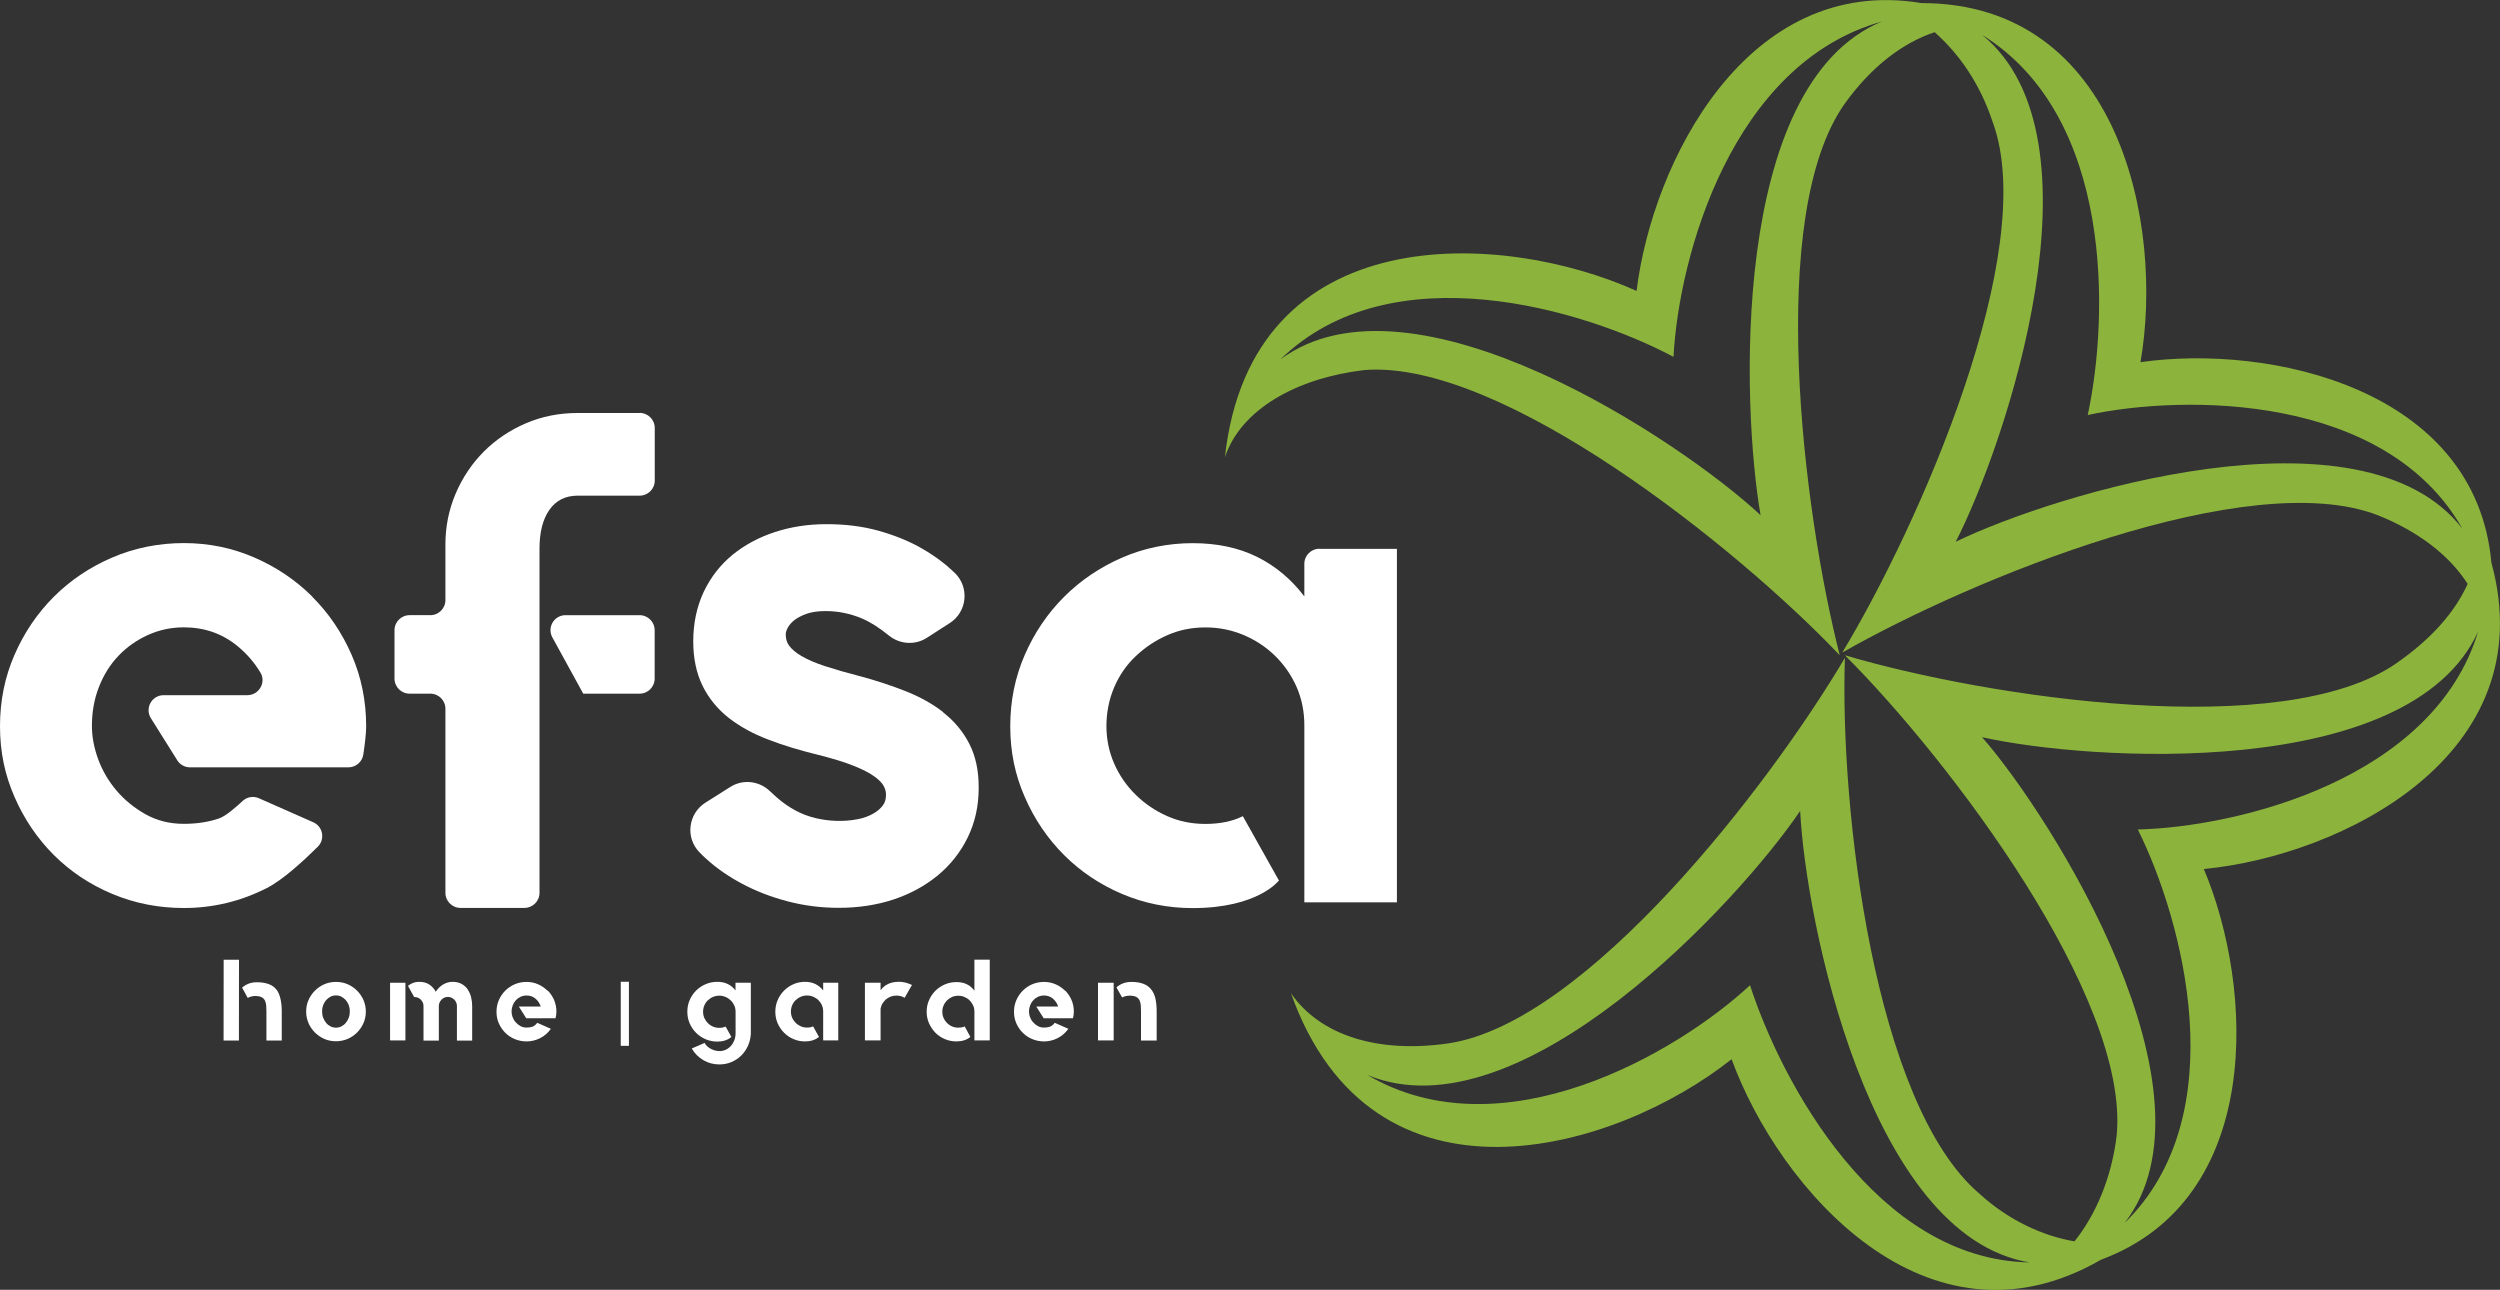 <?xml version="1.0" encoding="UTF-8"?>
<svg id="Layer_2" data-name="Layer 2" xmlns="http://www.w3.org/2000/svg" viewBox="0 0 300 154.78">
  <rect x="0" y="0" width="300" height="154.78" fill="#333333" stroke="none"/>
  <defs>
    <style>
      .cls-1 {
        fill: #fff;
      }

      .cls-2 {
        fill: #8cb43c;
        fill-rule: evenodd;
      }
    </style>
  </defs>
  <g id="Layer_1-2" data-name="Layer 1">
    <g>
      <path class="cls-2" d="m200.82,42.81c.64-12.04,6.98-35.17,25.01-40.23-18.35,7.6-16.78,46.57-14.56,59.24-9.49-8.86-41.79-30.41-57.62-18.69,13.31-12.98,36.41-6.02,47.17-.31m9.19,75.4c-8.87,8.24-29.77,20.28-45.92,10.78,18.37,7.59,44.64-20.91,51.93-31.69.64,12.99,8.23,51.01,27.54,54.18-18.36-.32-29.75-21.54-33.56-33.27m11.39-39.28c-9.18,15.52-31.01,43.71-47.49,46.25-8.55,1.27-15.51-.95-18.99-6.01,9.82,27.56,38.95,19,52.88,7.92,5.68,15.52,23.43,36.12,44.32,24.07,19.63-7.28,18.36-32.62,12.35-46.89,16.46-1.58,40.84-13.62,34.51-36.75-1.89-20.91-26.59-26.29-42.11-24.07,2.85-16.47-2.53-43.09-26.28-43.09-20.89-3.48-32.29,19.01-34.19,34.54-16.15-7.29-46.23-8.88-49.4,19.95,1.9-5.7,8.55-9.5,16.78-10.46,16.47-1.26,44.65,21.24,57,34.23-4.44-17.42-8.86-52.92.62-66.22,3.18-4.43,6.97-7.29,10.77-8.55,2.85,2.53,5.38,6.02,6.96,10.77,5.71,15.52-8.86,48.47-18.05,63.68,15.51-8.86,48.76-22.49,64.28-16.48,4.75,1.9,8.55,4.75,10.77,8.24-1.58,3.48-4.43,6.65-8.54,9.51-13.62,9.5-49.09,4.11-66.19-.95,12.68,12.67,34.21,41.18,32.61,57.65-.61,5.07-2.52,9.51-5.06,12.68-3.8-.64-7.91-2.53-11.39-5.7-12.67-10.77-16.78-46.26-16.16-64.31m35.15,20.59c5.37,10.78,11.72,34.22-1.58,47.21,12.02-15.52-8.55-48.47-17.11-58.29,12.68,2.85,51.3,5.37,59.53-12.68-5.38,17.75-28.82,23.45-40.84,23.76m-6.01-49.74c11.72-2.53,35.78-2.53,44.95,13.63-12.03-15.53-49.08-4.12-60.79,1.58,6.01-11.73,18.36-48.47,3.16-60.83,15.84,9.82,15.2,33.9,12.68,45.62"/>
      <g>
        <g>
          <path class="cls-1" d="m30.83,117.87c-.35,0-.67.05-.97.16-.29.11-.56.27-.8.48h-.01s.66,1.21.66,1.21v.03s.03-.01.03-.01c.31-.15.6-.22.87-.22.34,0,.61.05.79.15.19.1.32.24.4.41.08.18.13.38.15.61.01.23.02.47.02.72v3.45h1.84v-3.46c0-1.2-.21-2.08-.62-2.63-.46-.6-1.24-.9-2.36-.9Z"/>
          <polygon class="cls-1" points="26.83 124.86 28.67 124.86 28.68 115.17 26.84 115.17 26.83 124.86"/>
          <path class="cls-1" d="m42.85,118.88c-.32-.32-.7-.58-1.13-.77-.43-.19-.9-.28-1.4-.28s-.96.09-1.4.28c-.43.19-.81.45-1.13.77-.32.32-.58.7-.77,1.13-.19.43-.28.9-.28,1.38s.1.95.28,1.38c.19.43.45.81.77,1.13.32.32.7.58,1.13.77.43.19.9.28,1.4.28s.96-.1,1.4-.28c.43-.19.81-.45,1.13-.77.32-.32.58-.7.77-1.13.19-.43.28-.9.28-1.38s-.1-.95-.28-1.38c-.19-.43-.45-.81-.77-1.13Zm-1,3.25c-.09.24-.21.44-.36.62-.15.18-.33.32-.53.42-.2.1-.41.15-.64.15s-.45-.05-.65-.15c-.2-.1-.38-.24-.53-.42s-.27-.39-.36-.62c-.09-.24-.13-.49-.13-.77,0-.26.04-.5.13-.74.09-.24.21-.44.36-.61.15-.17.33-.31.53-.41.2-.1.42-.15.65-.15s.45.05.64.15c.2.1.37.24.53.41.15.17.27.37.36.61.09.24.13.48.13.74,0,.28-.04.53-.13.77Z"/>
          <rect class="cls-1" x="46.81" y="117.93" width="1.84" height="6.92"/>
          <path class="cls-1" d="m56.14,118.75c-.18-.28-.43-.5-.73-.67-.3-.17-.67-.26-1.1-.26-.36,0-.7.09-1.03.26-.33.17-.62.43-.88.77-.04.05-.07.1-.11.16-.18-.34-.42-.62-.75-.85-.32-.23-.74-.34-1.26-.34-.48,0-.92.16-1.31.47v.03c.13.25.26.47.36.66.09.17.18.32.25.45.07.14.12.21.12.21.17,0,.32.03.45.08.13.06.25.13.35.24.1.1.18.22.24.35.06.13.08.27.08.42v4.14h1.84v-4.14c0-.3.11-.55.32-.77.21-.22.47-.33.77-.33.15,0,.29.03.42.09.13.06.25.14.35.24.1.1.17.22.23.35.06.13.08.27.08.42v4.14s1.83,0,1.83,0v-4.13c0-.35-.04-.7-.12-1.04-.08-.35-.22-.66-.4-.93Z"/>
          <path class="cls-1" d="m65.69,118.88c-.32-.32-.7-.58-1.13-.77-.43-.19-.9-.28-1.38-.28s-.97.09-1.41.28-.82.45-1.14.77-.58.7-.77,1.14c-.19.43-.28.9-.28,1.4s.09.95.28,1.38c.19.43.45.81.77,1.13.32.32.7.58,1.14.76s.91.28,1.41.28c.57,0,1.11-.13,1.63-.39.51-.26.94-.62,1.27-1.09l.03-.03-1.61-.71h-.03s-.01,0-.01,0c-.18.24-.38.39-.59.46-.21.07-.44.1-.68.1-.28,0-.53-.06-.75-.19-.22-.12-.41-.28-.57-.46-.16-.18-.28-.39-.36-.61-.08-.22-.12-.44-.12-.65,0-.28.05-.53.14-.77.09-.23.22-.44.38-.61.16-.17.35-.31.57-.41.22-.1.46-.15.71-.15.41,0,.76.12,1.06.37.3.25.51.57.64.95h-2.63l.89,1.41h3.52v-.03c.07-.25.1-.51.1-.77,0-.5-.1-.96-.28-1.4-.19-.43-.45-.81-.77-1.14Z"/>
          <rect class="cls-1" x="74.49" y="117.81" width=".98" height="7.69"/>
          <path class="cls-1" d="m88.28,118.88c-.52-.7-1.25-1.06-2.19-1.06-.5,0-.97.09-1.41.28-.44.19-.83.45-1.15.77-.32.32-.58.7-.77,1.14-.19.43-.28.9-.28,1.4s.09.95.28,1.39c.19.44.45.82.77,1.14.32.32.71.58,1.15.77.44.19.91.28,1.41.28.66,0,1.22-.18,1.67-.55h.01s-.69-1.24-.69-1.24h-.01s-.01-.01-.01-.01c-.21.1-.46.15-.75.15-.27,0-.52-.05-.75-.15-.24-.1-.44-.24-.62-.42-.18-.18-.31-.38-.42-.61-.1-.23-.15-.48-.15-.75s.05-.52.15-.76c.1-.24.24-.44.42-.61.18-.17.38-.31.62-.41.24-.1.49-.15.75-.15s.52.05.75.15c.24.1.44.24.62.41.18.17.32.37.43.61.11.24.16.49.16.76v2.54c0,.33-.05.63-.16.9-.11.27-.25.5-.43.69-.18.19-.39.34-.62.44-.23.1-.47.15-.71.15-.16,0-.32-.02-.49-.06-.17-.04-.34-.1-.5-.18-.16-.08-.31-.18-.46-.3-.14-.12-.26-.27-.35-.44l-1.52.66h-.01s.01.04.01.04c.34.58.81,1.04,1.39,1.38.59.34,1.22.5,1.9.5.51,0,.99-.09,1.44-.28.45-.19.85-.45,1.18-.78.34-.33.61-.72.81-1.16.2-.45.32-.93.35-1.45v-6.13h-1.84v.95Z"/>
          <path class="cls-1" d="m98.79,118.87c-.26-.34-.57-.6-.93-.78s-.78-.27-1.26-.27-.95.09-1.38.28c-.43.19-.81.45-1.13.77-.32.32-.58.7-.77,1.14-.19.43-.28.9-.28,1.4s.09.95.28,1.39c.19.43.45.81.77,1.13.32.32.7.58,1.13.76.43.19.9.28,1.38.28.66,0,1.22-.17,1.67-.53h.01s-.69-1.25-.69-1.25v-.03h-.01c-.2.1-.45.15-.73.15-.27,0-.52-.05-.75-.15-.23-.1-.44-.24-.62-.42-.18-.18-.32-.38-.42-.61-.1-.23-.15-.48-.15-.74s.05-.52.15-.76c.1-.24.24-.44.42-.61.18-.17.38-.31.62-.41.23-.1.48-.15.75-.15s.5.05.74.15c.24.1.44.23.62.41.18.18.32.38.42.61.1.23.15.48.15.75v3.47h1.81v-6.92h-1.81v.93Z"/>
          <path class="cls-1" d="m107.82,117.82c-.94,0-1.66.34-2.15,1.01v-.9h-1.88v6.92h1.88v-3.81c.04-.22.11-.43.23-.62.12-.19.26-.36.42-.5.17-.14.36-.25.57-.33.21-.08.44-.12.68-.12.35,0,.68.09.98.26h.01s.71-1.25.71-1.25l.17-.28h-.01c-.52-.26-1.05-.39-1.61-.39Z"/>
          <path class="cls-1" d="m116.94,118.9c-.5-.7-1.22-1.05-2.16-1.05-.5,0-.96.09-1.4.28-.43.19-.81.44-1.13.76s-.58.7-.77,1.14c-.19.43-.28.9-.28,1.38s.09.95.28,1.38c.19.43.45.81.77,1.14s.7.58,1.13.76c.43.19.9.28,1.4.28.66,0,1.21-.17,1.66-.53h.01s-.68-1.26-.68-1.26h-.03c-.11.06-.23.09-.36.11-.13.02-.26.03-.39.03-.27,0-.52-.05-.75-.15-.23-.1-.43-.24-.6-.41-.17-.17-.31-.37-.41-.6-.1-.23-.15-.48-.15-.75s.05-.52.15-.75c.1-.23.24-.43.41-.61.17-.17.37-.31.6-.41.23-.1.48-.15.75-.15s.52.05.75.15c.23.1.44.23.61.4.17.17.31.37.42.6.11.23.16.48.16.73v3.48s1.84,0,1.84,0v-9.69h-1.84v3.74Z"/>
          <path class="cls-1" d="m127.8,118.88c-.32-.32-.7-.58-1.14-.77-.43-.19-.9-.28-1.38-.28s-.97.09-1.41.28c-.44.19-.82.45-1.14.77s-.58.7-.77,1.14c-.19.43-.28.9-.28,1.4s.09.95.28,1.38c.19.43.45.81.77,1.13.32.32.7.58,1.14.76.44.18.91.28,1.41.28.57,0,1.11-.13,1.63-.39.51-.26.93-.62,1.27-1.09l.03-.03-1.61-.71h-.03s-.01,0-.01,0c-.19.24-.38.39-.59.46-.21.07-.44.1-.69.1-.28,0-.53-.06-.75-.19-.22-.12-.41-.28-.57-.46-.16-.18-.28-.39-.36-.61-.08-.22-.12-.44-.12-.65,0-.28.05-.53.14-.77.09-.23.22-.44.38-.61.16-.17.35-.31.57-.41.22-.1.46-.15.71-.15.41,0,.76.12,1.06.37.3.25.51.57.64.95h-2.63l.89,1.41h3.52v-.03c.07-.25.1-.51.1-.77,0-.5-.09-.96-.28-1.4-.19-.43-.45-.81-.77-1.14Z"/>
          <path class="cls-1" d="m138.65,119.82c-.1-.43-.27-.79-.5-1.08-.47-.61-1.26-.91-2.37-.91-.72,0-1.32.22-1.8.65h-.01s.68,1.21.68,1.21h.01s0,0,0,0c.28-.14.58-.21.9-.21.34,0,.6.05.79.15.18.1.32.24.4.42.08.18.13.39.15.63.01.24.02.48.02.74v3.44h1.88v-3.43c0-.64-.05-1.17-.15-1.61Z"/>
          <rect class="cls-1" x="131.76" y="117.93" width="1.88" height="6.92"/>
        </g>
        <g>
          <path class="cls-1" d="m37.5,71.62c-1.98-1.98-4.3-3.55-6.96-4.71-2.66-1.16-5.49-1.74-8.48-1.74s-5.93.58-8.61,1.74c-2.69,1.16-5.02,2.73-7,4.71-1.98,1.98-3.55,4.3-4.71,6.96-1.16,2.66-1.74,5.51-1.74,8.57s.58,5.83,1.74,8.48c1.16,2.66,2.73,4.98,4.71,6.96,1.98,1.98,4.31,3.54,7,4.67,2.69,1.13,5.56,1.7,8.61,1.7,3.51,0,6.83-.8,9.97-2.4,1.91-.97,4.43-3.29,6.11-4.96.9-.9.61-2.42-.55-2.93l-6.52-2.88c-.66-.29-1.43-.17-1.96.33-.82.77-2.06,1.84-2.85,2.1-1.27.43-2.67.64-4.2.64-1.7,0-3.22-.38-4.58-1.14-1.36-.76-2.52-1.71-3.48-2.83-.96-1.13-1.7-2.38-2.21-3.76-.51-1.38-.76-2.72-.76-4.02,0-1.69.28-3.25.85-4.69.56-1.44,1.34-2.68,2.33-3.72.99-1.04,2.16-1.87,3.52-2.49,1.36-.62,2.8-.93,4.33-.93,2.49,0,4.65.76,6.49,2.29,1.09.9,1.99,1.95,2.71,3.15.71,1.19-.2,2.7-1.58,2.7h-10.04c-1.42,0-2.29,1.56-1.53,2.77l3.16,5.04c.33.53.91.85,1.53.85h19.01c.9,0,1.65-.65,1.79-1.54.16-1.08.34-2.48.34-3.38,0-3.05-.58-5.91-1.74-8.57-1.16-2.66-2.73-4.98-4.71-6.96Z"/>
          <path class="cls-1" d="m76.75,49.56h-7.44c-2.21,0-4.27.41-6.19,1.23-1.92.82-3.61,1.95-5.05,3.39-1.44,1.44-2.57,3.13-3.39,5.05-.82,1.92-1.23,3.96-1.23,6.11v6.67c0,1-.81,1.81-1.81,1.81h-2.49c-1,0-1.81.81-1.81,1.81v5.8c0,1,.81,1.81,1.81,1.81h2.49c1,0,1.81.81,1.81,1.81v22.09c0,1,.81,1.81,1.81,1.81h7.67c1,0,1.81-.81,1.81-1.81v-41.29c0-1.98.39-3.53,1.19-4.67.79-1.13,1.92-1.7,3.39-1.7h7.44c1,0,1.81-.81,1.81-1.81v-6.31c0-1-.81-1.81-1.81-1.81Z"/>
          <path class="cls-1" d="m76.75,73.82h-8.88c-1.38,0-2.25,1.47-1.58,2.68l3.7,6.74h6.76c1,0,1.81-.81,1.81-1.81v-5.8c0-1-.81-1.81-1.81-1.81Z"/>
          <path class="cls-1" d="m158.33,65.85c-1,0-1.81.81-1.81,1.81v3.91c-1.58-2.08-3.48-3.66-5.68-4.75-2.21-1.09-4.78-1.64-7.72-1.64s-5.83.58-8.48,1.74c-2.66,1.16-4.98,2.73-6.96,4.71-1.98,1.98-3.55,4.3-4.71,6.96-1.16,2.66-1.74,5.51-1.74,8.57s.58,5.83,1.74,8.48c1.16,2.66,2.73,4.98,4.71,6.96,1.98,1.98,4.3,3.54,6.96,4.67,2.66,1.13,5.48,1.7,8.48,1.7,7.86,0,10.35-3.31,10.35-3.31l-4.33-7.72c-1.24.62-2.74.93-4.5.93-1.64,0-3.17-.31-4.58-.94-1.41-.62-2.67-1.47-3.77-2.55-1.1-1.08-1.97-2.33-2.59-3.75-.62-1.42-.93-2.92-.93-4.51s.31-3.19.93-4.64c.62-1.45,1.48-2.7,2.59-3.74,1.1-1.05,2.36-1.89,3.77-2.51,1.41-.63,2.94-.94,4.58-.94s3.1.3,4.54.89c1.44.6,2.71,1.43,3.82,2.51,1.1,1.08,1.96,2.32,2.59,3.74.62,1.42.93,2.95.93,4.59v21.26h11.11v-42.42h-9.31Z"/>
          <path class="cls-1" d="m113.2,85.47c-1.28-1-2.82-1.86-4.55-2.54-1.68-.66-3.52-1.27-5.49-1.8h-.02c-1.55-.4-2.93-.8-4.13-1.19-1.14-.37-2.09-.78-2.84-1.22-.67-.39-1.17-.82-1.49-1.26-.26-.36-.39-.8-.39-1.34,0-.23.08-.49.24-.79.18-.33.44-.63.79-.91.37-.29.87-.55,1.48-.77.61-.21,1.37-.32,2.27-.32,1.51,0,2.98.3,4.37.89,1.01.43,2.09,1.12,3.21,2.03,1.32,1.08,3.16,1.2,4.57.29l2.75-1.77c1-.64,1.64-1.69,1.76-2.88.11-1.18-.31-2.33-1.17-3.15l-.42-.39c-1.1-1.01-2.4-1.93-3.86-2.73-1.45-.79-3.11-1.45-4.93-1.95-1.84-.51-3.91-.77-6.16-.77s-4.26.32-6.18.94c-1.94.63-3.66,1.56-5.11,2.74-1.47,1.21-2.64,2.71-3.47,4.48-.82,1.76-1.24,3.75-1.24,5.91,0,2.01.37,3.79,1.1,5.29.73,1.5,1.79,2.81,3.15,3.88,1.31,1.03,2.91,1.91,4.75,2.61,1.78.69,3.81,1.3,6.02,1.84,1.71.43,3.14.87,4.26,1.32,1.06.42,1.91.86,2.5,1.3.52.38.9.77,1.08,1.12.18.34.27.68.27,1.03,0,.53-.12.95-.36,1.27-.3.4-.69.74-1.18,1.01-.53.3-1.12.52-1.78.65-1.82.37-3.64.24-5.11-.11-.89-.21-1.72-.53-2.47-.94-.76-.41-1.5-.93-2.2-1.54-.28-.24-.56-.5-.83-.76-1.3-1.25-3.26-1.46-4.76-.5l-2.98,1.88c-.99.62-1.63,1.65-1.78,2.81-.14,1.14.23,2.26,1.01,3.09.28.29.57.58.89.86,1.22,1.11,2.66,2.11,4.28,2.97,1.61.86,3.42,1.57,5.39,2.09,1.98.53,4.07.8,6.23.8,2.34,0,4.55-.34,6.55-1,2.02-.67,3.8-1.65,5.31-2.89,1.53-1.26,2.74-2.8,3.6-4.57.87-1.78,1.31-3.76,1.31-5.89v-.18c0-1.97-.38-3.72-1.14-5.19-.75-1.45-1.8-2.71-3.14-3.75Z"/>
        </g>
      </g>
    </g>
  </g>
</svg>